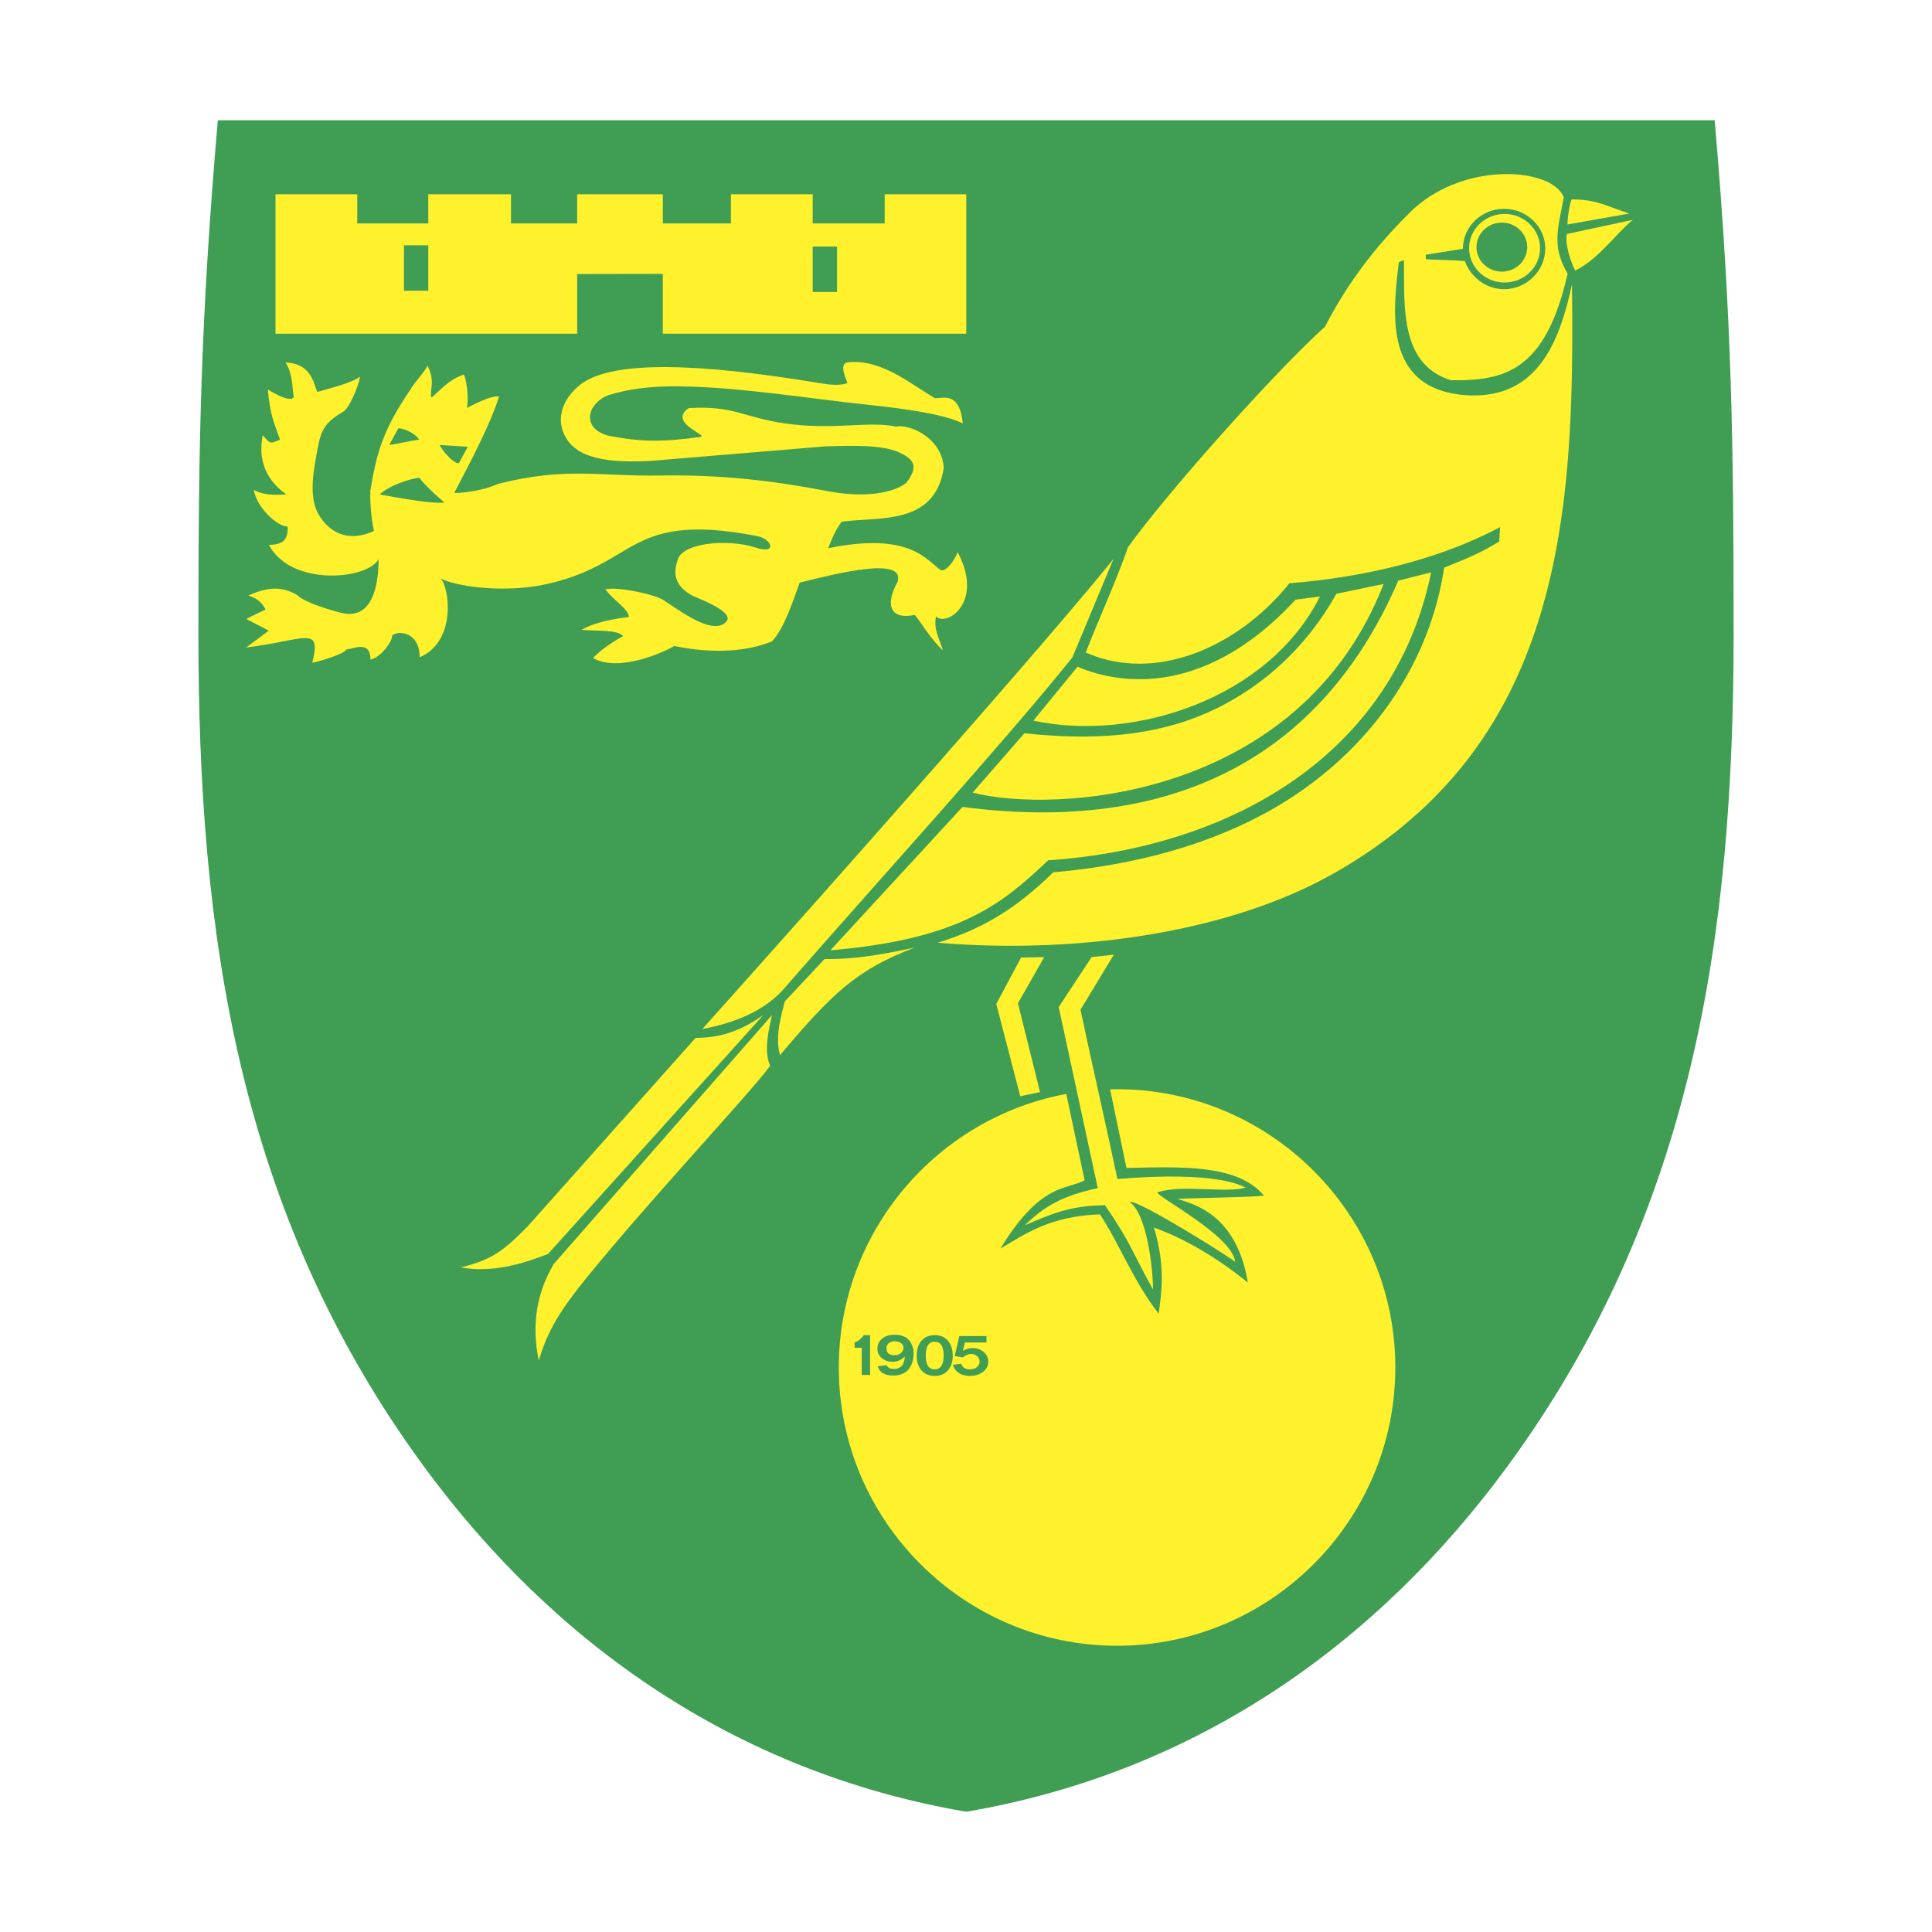 <svg xmlns="http://www.w3.org/2000/svg" width="2500" height="2500" viewBox="0 0 192.756 192.756"><g fill-rule="evenodd" clip-rule="evenodd"><path fill="#fff" d="M0 0h192.756v192.756H0V0z"/><path d="M96.405 11.998h74.671c1.727 20.088 1.887 32.198 1.887 51.248 0 29.715-3.912 57.635-22.594 83.09-12.844 17.504-30.836 30.475-53.964 34.422-23.131-3.947-41.251-16.918-54.095-34.422-18.68-25.455-22.517-53.375-22.517-83.09 0-19.05.211-31.16 1.938-51.248h74.674z" fill="#409e54"/><path d="M58.029 62.84c1.811.138 3.557-.022 4.137.622-1.479.827-2.372 1.536-2.997 2.192 2.632 1.479 7.177-.645 8.109-1.203 4.199.869 7.547.45 9.732-.457 1.264-1.315 2.125-4.125 2.777-5.866 3.935-.984 10.594-2.631 9.757-.055-1.179 2.107-.9 3.812 1.735 3.28.631.76 1.514 2.33 2.797 3.546-.475-1.503-.923-2.08-.694-3.411.995 1.085 4.852-1.323 2.166-6.396-.316.832-1.147 1.964-1.676 1.799-1.416-.943-2.994-3.879-11.249-2.194.405-1.007.69-1.743 1.351-2.646 3.725-.522 9.264.414 10.179-5.326-.105-2.978-3.368-4.451-4.741-4.16-2.764-.59-6.277.383-11.104-.32-4.172-.607-5.072-1.798-9.6-1.529-2.158 1.514 2.183 2.748 1.114 2.889-3.833.508-5.811.501-9.172-.141-2.619-.764-2.092-3.041-.158-3.962 2.075-.709 4.439-.97 6.933-.958 6.187.031 12.998 1.19 19.18 1.841 3.939.415 7.632.959 9.454 1.858-.321-3.094-1.794-2.544-2.767-2.509-2.177-1.214-5.188-3.895-8.579-3.596-1.131.005-.292 1.686-.163 2.075-.582.247-1.561.21-2.507.053-8.882-1.466-19.955-2.785-23.919-.055-1.516 1.043-3.086 3.337-1.524 5.678 1.453 2.178 5.227 2.242 8.266 2.098l17.49-1.455c1.176 0 5.487-.322 7.41.63 1.154.572 2.086 1.197.639 3.03-1.696 1.269-4.936 1.36-7.68.836-5.69-1.086-10.736-1.682-16.936-1.586-6.199.097-9.237-.868-16.038.816-2.332 1-4.641.93-4.43.93 0-.105 3.556-6.475 4.462-9.634-.813-.098-2.437.756-3.2 1.146.175-.826.039-2.506-.292-3.332-1.638.548-2.41 1.659-3.25 2.303-.214-.815.434-1.579-.4-3.217 0 .315-1.521 2-1.626 2.315-2.64 3.863-3.39 6.074-4.063 10.146-.044 1.268.069 2.607.354 4.068-2.727 1.239-4.5-.017-5.449-1.532-1.163-1.859-.533-4.728-.143-6.826.346-1.85.812-2.533 2.539-3.556.576-.34 1.449-2.344 1.676-3.481-1.008.688-3.145 1.185-4.272 1.515-.34-.681-.542-2.877-3.156-2.922.72 1.238.604 2.104.807 3.467-.53.603-2.664-.884-2.585-.758.257 2.478.435 2.79 1.219 4.979-.908.332-.906.568-1.723-.45-.664 3.272 1.111 5.019 2.341 5.906-1.113.09-2.404.067-3.237-.457.279 1.771 2.327 3.663 3.378 3.663.062 1.421-.554 1.805-1.873 1.837 2.241 4.201 9.839 3.457 10.944 1.422 0 2.417-.526 6.26-3.888 5.315-1.156-.315-3.483-.99-4.219-1.726-1.595-.936-2.974-.808-4.89.039 1.048.319 1.451.843 1.717 1.406-.688.335-1.353.606-1.903.943l2.232 1.153-2.262 1.68c5.825-.693 7.571-2.304 6.598 1.511.315 0 3.373-.894 3.373-1.314.63 0 2.429-1.003 2.429.993.685 0 2.161-1.552 2.161-2.372.611-.578 2.753-.36 2.753 2.161 3.728-1.593 2.957-7.062 2.07-7.872 1.55.825 6.439 1.503 10.615.564 6.807-1.531 7.861-4.683 13.168-5.331 1.919-.234 4.36-.124 7.77.538 1.529.254 2.097 1.887-.088 1.16-2.721-.905-7.46-.53-7.829 1.331-.626 1.837.34 2.827 1.519 3.471.349.19 4.231 1.563 3.379 2.57-1.448 1.658-5.477-1.744-6.528-2.27-1.051-.526-4.51-1.245-5.562-.93.998 1.225 2.353 2.011 2.353 2.746-1.164.15-3.323.458-4.711 1.284zM66.13 33.292v-5.967l-8.544.016v5.951H27.488V19.381h8.155v2.913h7.088v-2.913h8.253l-.001 2.913h6.603v-2.913h8.544v2.913h6.796v-2.913h8.156v2.913h7.184v-2.913h8.139v13.911H66.13z" fill="#fff22d"/><path fill="#409e54" d="M40.301 24.47h2.43v4.537h-2.43V24.47zM81.082 24.596h2.43v4.537h-2.43v-4.537z"/><path d="M70.068 102.67c14.074-15.703 34.775-39.122 41.02-46.897l-4.1 9.825c-7.186 8.913-19.903 22.876-28.956 33.25-2.203 2.355-5.424 3.338-7.964 3.822zM157.154 26.991c-.492-.984-1.029-2.66-.828-3.646l6.566-1.411c-1.941 1.67-3.437 3.932-5.738 5.057z" fill="#fff22d"/><path d="M156.402 27.301c-2.178 9.562-6.109 10.727-11.633 10.631-5.289-1.602-4.596-7.86-4.705-11.985l-.504.221c-.572 4.882-1.551 12.393 6.258 13.221 7.326.722 9.715-4.889 11.014-11.029.113 9.031.012 18.085-1.592 26.54-2.438 12.833-8.219 24.289-22.104 32.199-10.594 6.036-25.9 8.107-39.579 6.956 4.981-1.519 8.204-3.8 11.53-7.026 8.812-.771 17.596-3.158 24.701-8.094 7.33-5.092 12.869-12.868 14.297-22.303 2.84-1.134 3.691-1.521 5.494-2.607l.088-1.438c-5.604 2.996-12.938 4.965-21.023 5.604-5.002 6.255-13.26 10.024-20.311 6.91.941-2.526 3.127-7.334 4.203-10.5 4.137-5.731 14.838-17.669 19.656-21.995 2.596-5.04 5.66-8.617 8.529-11.457 2.945-2.916 7.496-4.183 11.287-3.67 1.705.249 3.439.872 4.01 2.193-.52 2.966-1.276 4.81.384 7.629zM156.387 22.396a9.927 9.927 0 0 1 .398-2.493c2.385-.034 3.512.659 5.768 1.401l-6.166 1.092z" fill="#fff22d"/><path d="M103.098 71.901l4.406-5.379c3.209 1.375 12.107 3.743 21.758-6.694l2.432-.318c-5.122 10.194-18.557 14.536-28.596 12.391z" fill="#fff22d"/><path d="M97.043 79.08l5.16-5.92c8.145.88 14.248-.035 19.271-2.53 4.514-2.243 8.793-5.908 11.861-11.391l4.709-.977c-8.413 21.571-32.921 22.909-41.001 20.818z" fill="#fff22d"/><path d="M82.845 94.814l13.187-14.306c20.546 2.696 35.718-4.612 43.474-22.577l3.281-.829c-3.719 18.052-19.746 27.464-38.217 28.733-4.468 4.209-8.557 7.851-21.725 8.979zM77.827 105.266c-.54-1.838.126-3.951.47-5.35l3.968-4.233c3.198.05 5.996-.52 8.975-1.131-5.823 2.198-8.239 4.598-13.413 10.714zM53.752 135.762c-.771-3.805-.122-6.9 1.496-9.654l21.784-24.842c-.597 2.42-.695 3.908-.19 5.068-2.183 2.938-11.684 13.002-18.245 21.057-2.701 3.314-3.984 5.398-4.845 8.371zM45.966 126.455c3.124-.766 4.248-1.654 6.609-4.02l16.824-18.885c2.208-.02 4.18-.459 6.766-2.289l-21.487 23.844c-2.563 1.004-5.528 1.901-8.712 1.35zM101.791 109.373L99.4 100.17l2.473-4.637 2.305-.037-2.621 4.604 2.209 8.859-1.975.414zM110.756 108.684c.234-.01.463-.012.693-.012 15.291 0 27.762 12.471 27.762 27.762s-12.471 27.764-27.762 27.764-27.762-12.473-27.762-27.764c0-13.562 9.81-24.906 22.696-27.291l1.828 8.617c-1.816.988-4.342.174-8.398 6.805 2.234-1.258 4.697-3.219 9.922-3.41 1.871 2.781 3.334 6.68 5.865 9.908.277-1.994.705-4.797-.475-8.59 2.941 1.062 6.082 2.84 9.371 5.479-1.184-7.24-5.992-7.889-6.965-8.338 2.988-.148 5.594-.107 8.582-.311-2.658-3.25-8.662-2.865-13.725-2.779l-1.632-7.84z" fill="#fff22d"/><path d="M110.24 120.244c-3.607.049-5.412.91-7.99 1.998 1.998-1.951 3.838-2.961 7.275-3.701l-3.896-18.064 3.283-4.989 2.217-.239-3.33 5.49c1.158 5.453 2.529 11.436 3.688 16.889 10.131-.828 12.422.715 12.799.863-2.025.574-6.383-.336-8.725.449-1.045 0 7.449 4.238 7.676 6.992.631.197-10.01-6.482-10.521-6 1.705 1.178 2.324 6.645 2.318 8.719-1.995-3.569-2.182-4.624-4.794-8.407z" fill="#fff22d"/><path d="M146.148 26.048c-1.699-.14-3.221-.102-3.895-.198l.002-.436 3.699-.593c.002-2.205 1.848-3.988 4.109-3.988 2.264 0 4.109 1.783 4.109 3.97 0 2.188-1.846 4.051-4.109 4.051-1.811 0-3.356-1.226-3.915-2.806z" fill="#409e54"/><path d="M150.111 21.345c1.951 0 3.541 1.537 3.541 3.42 0 1.885-1.59 3.421-3.541 3.421-1.949 0-3.539-1.536-3.539-3.421 0-1.883 1.59-3.42 3.539-3.42z" fill="#fff22d"/><path d="M149.84 22.211c1.395 0 2.529 1.099 2.529 2.445s-1.135 2.445-2.529 2.445-2.531-1.099-2.531-2.445 1.136-2.445 2.531-2.445zM46.675 44.575c-.284-.029-2.506-.169-2.822-.169.351.597 1.32 1.812 1.922 1.812l.9-1.643zM38.84 44.375c.285.029 2.665-.509 2.98-.509-.351-.597-1.478-1.133-2.08-1.133l-.9 1.642zM41.854 47.675c.417.646 2.251 2.28 2.492 2.461-1.189.153-4.205-.402-6.46-.803.994-.958 3.349-1.658 3.968-1.658zM95.082 136.158l.831-.094c.101.371.384.555.85.555.292 0 .525-.072.703-.219s.266-.33.266-.553a.712.712 0 0 0-.238-.533.881.881 0 0 0-.622-.225c-.269 0-.538.113-.807.338l-.814-.129.457-1.996h2.712v.641h-2.16l-.196.836a1.81 1.81 0 0 1 .97-.281c.434 0 .803.131 1.107.389.305.26.457.58.457.961 0 .422-.18.766-.535 1.031-.355.264-.783.396-1.284.396-.454 0-.83-.1-1.127-.299a1.308 1.308 0 0 1-.57-.818zM91.458 135.244c0-.623.162-1.119.484-1.486.324-.367.761-.551 1.311-.551.558 0 .997.186 1.319.553.32.369.481.863.481 1.484 0 .617-.159 1.109-.479 1.479s-.761.553-1.322.553c-.55 0-.987-.184-1.311-.551-.321-.366-.483-.86-.483-1.481z" fill="#409e54"/><path d="M92.363 135.244c0 .918.296 1.375.884 1.375.6 0 .901-.457.901-1.375 0-.92-.298-1.381-.895-1.381-.593 0-.89.461-.89 1.381z" fill="#fff22d"/><path d="M87.581 136.305l.899-.096c.086.246.311.369.675.369.717 0 1.088-.416 1.115-1.248a1.611 1.611 0 0 1-1.224.535c-.408 0-.761-.119-1.059-.355-.297-.234-.446-.555-.446-.951 0-.416.16-.752.479-1.008.319-.256.724-.383 1.211-.383.669 0 1.157.182 1.463.547.307.365.459.805.459 1.32 0 .65-.173 1.182-.514 1.588-.342.408-.844.613-1.505.613-.874 0-1.392-.312-1.553-.931z" fill="#409e54"/><path d="M88.446 134.51c0 .467.269.699.808.699a.926.926 0 0 0 .635-.221.664.664 0 0 0 .252-.514.554.554 0 0 0-.252-.475 1.06 1.06 0 0 0-.618-.178c-.251 0-.45.066-.601.199a.633.633 0 0 0-.224.49z" fill="#fff22d"/><path d="M85.974 137.18v-2.715l-.712.002v-.535c.402-.115.668-.41.926-.725h.622v3.973h-.836z" fill="#409e54"/></g></svg>